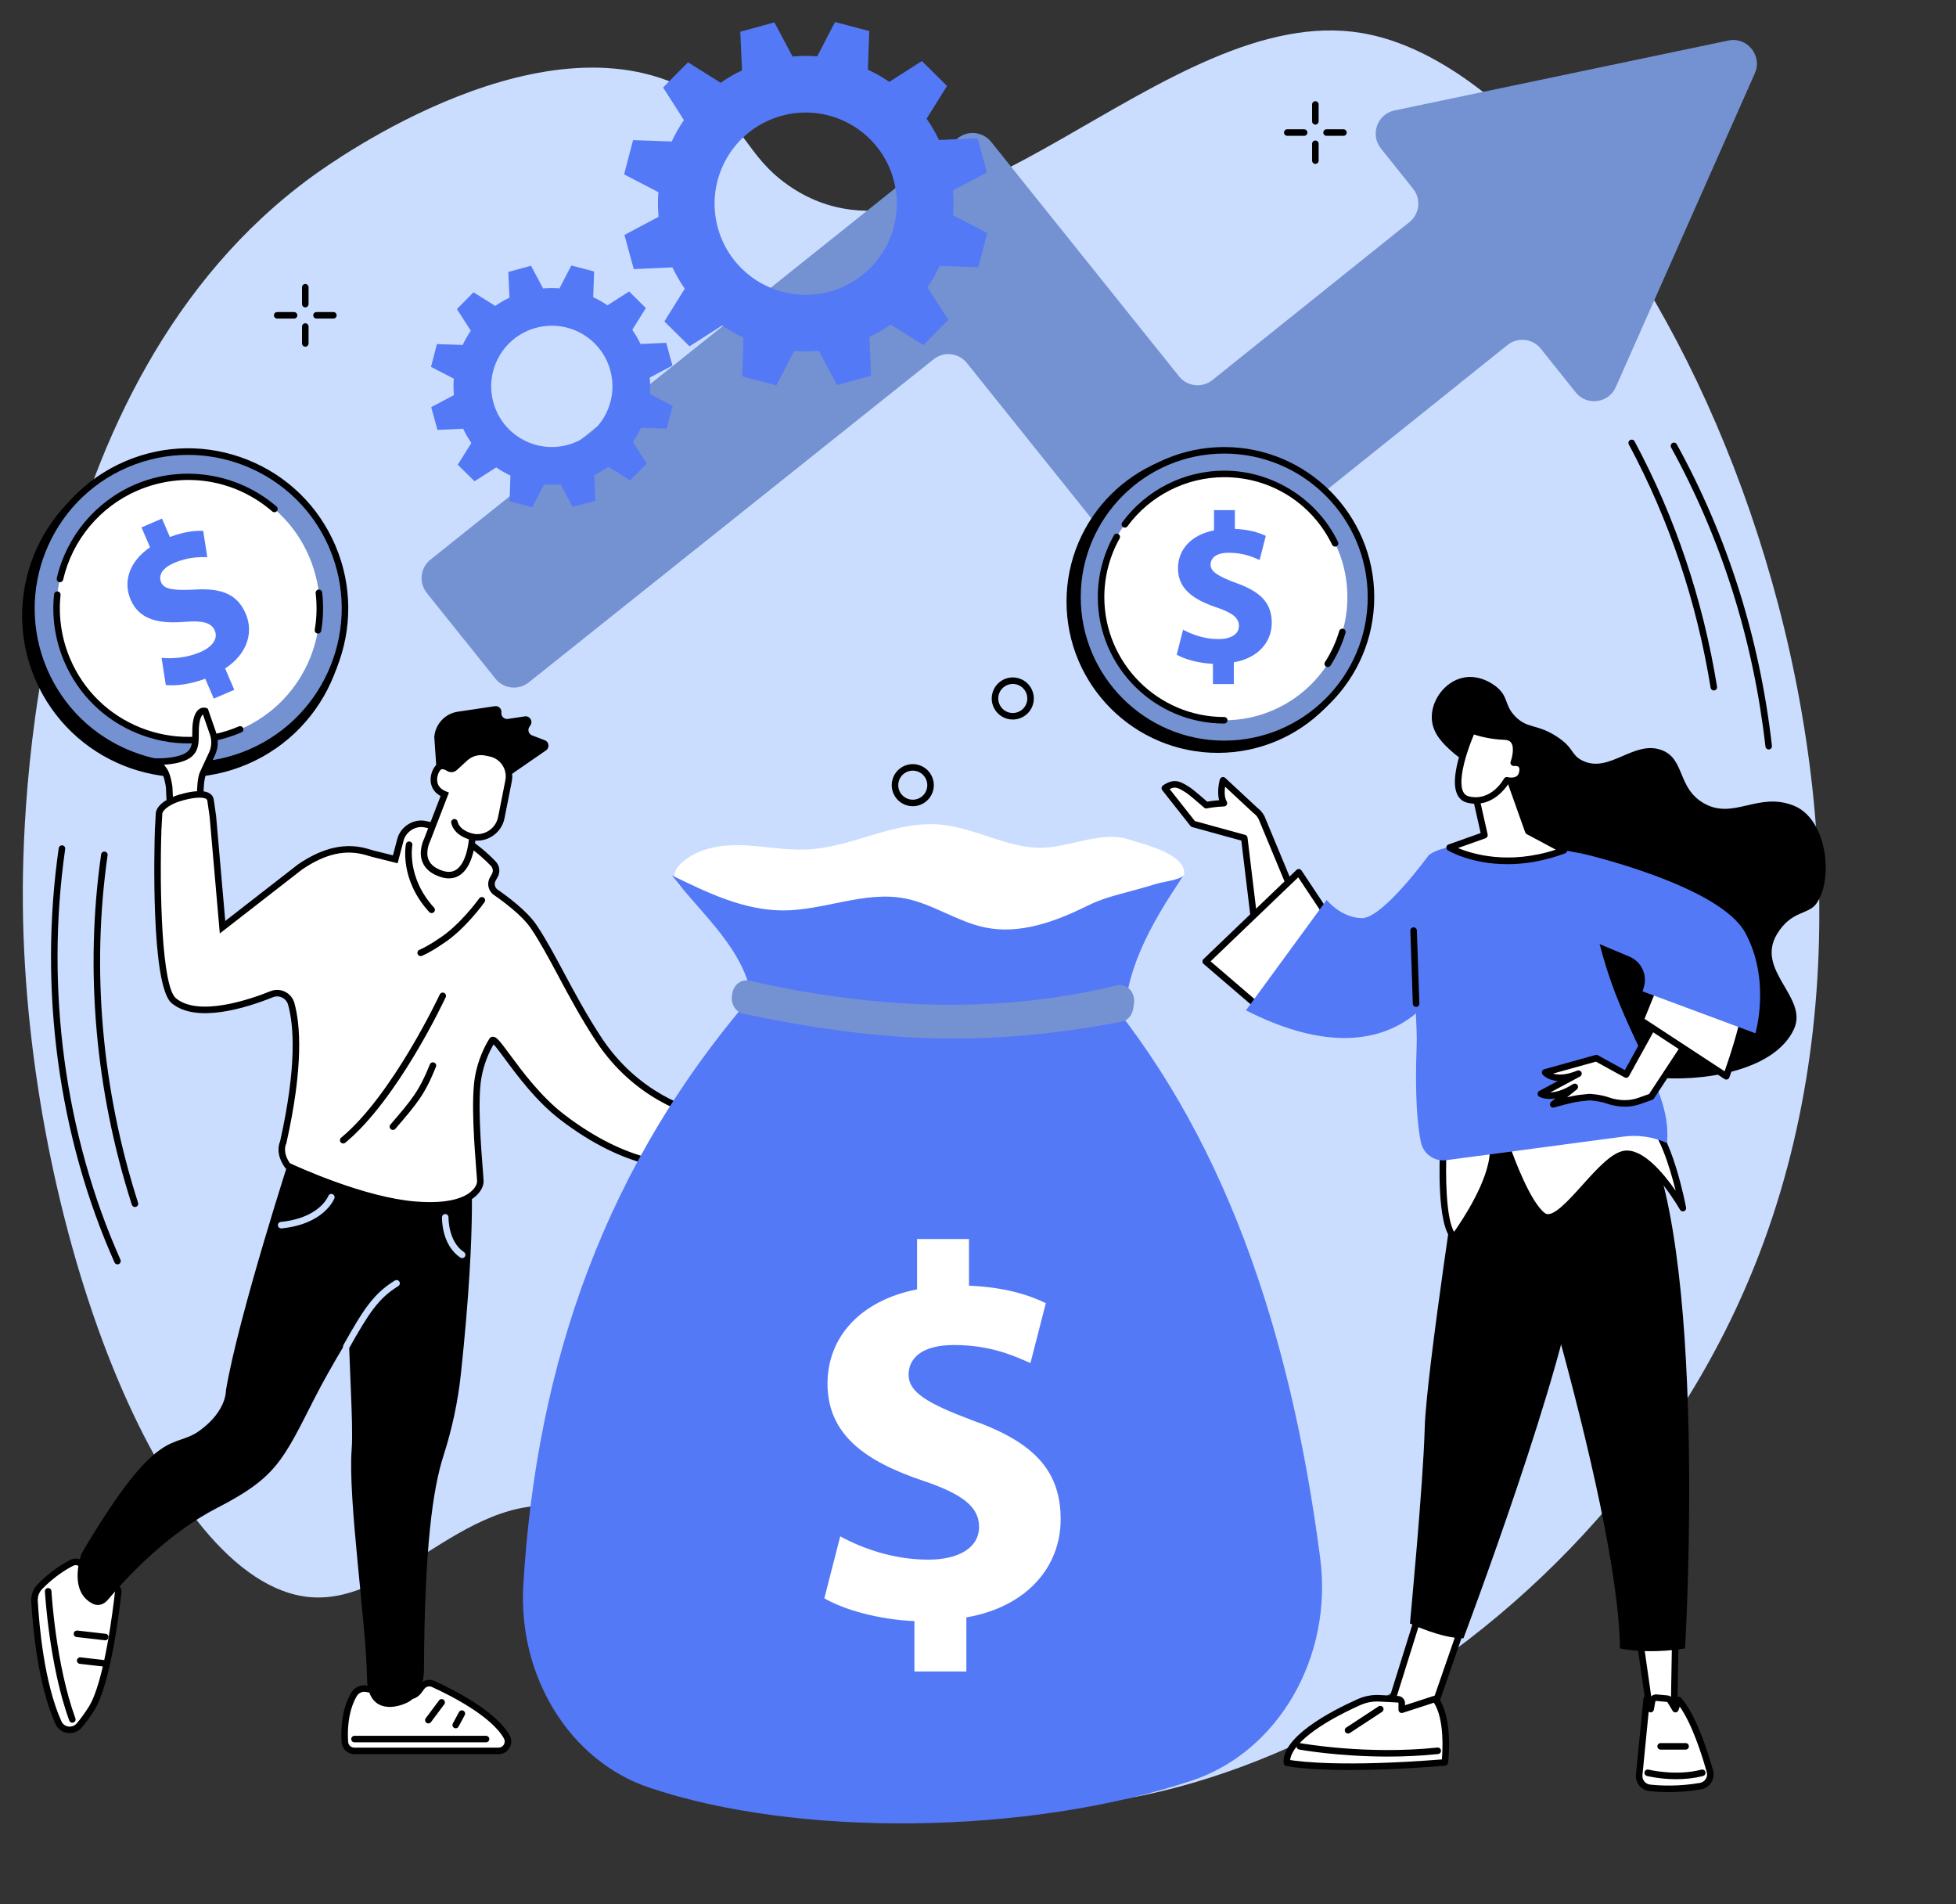 <?xml version="1.0" encoding="UTF-8" standalone="no"?><svg xmlns="http://www.w3.org/2000/svg" xmlns:xlink="http://www.w3.org/1999/xlink" fill="#000000" height="1932.7" preserveAspectRatio="xMidYMid meet" version="1" viewBox="310.4 309.7 1985.9 1932.7" width="1985.9" zoomAndPan="magnify"><rect x="310.4" y="309.7" width="1985.9" height="1932.7" fill="#333333" stroke="none"/><g><g id="change1_1"><path d="M 1110.43 497.547 C 1273.668 612.348 1493.059 309.668 1692.898 343.223 C 1961.965 388.406 2296.359 1059.887 2096.984 1581.43 C 1930.027 2018.191 1429.816 2242.328 1189.902 2102.801 C 1118.102 2061.039 1090.641 1998.93 1010.52 1924.578 C 935.992 1855.41 918.824 1849.062 907.184 1845.102 C 792.262 1806.059 718.945 1939.812 624.391 1930.809 C 475 1916.59 336.809 1552.141 333.609 1228.961 C 332.746 1141.809 338.148 698.57 627.957 488.359 C 650.387 472.09 867.375 317.402 1016.57 405.043 C 1068.301 435.43 1066.91 466.945 1110.43 497.547" fill="#caddff"/></g><g id="change2_1"><path d="M 2065.125 350.836 L 1726.242 421.797 C 1708.699 425.469 1701.199 446.355 1712.387 460.355 L 1745.121 501.359 C 1753.414 511.73 1751.738 526.84 1741.367 535.148 L 1541.32 695.488 C 1530.953 703.797 1515.812 702.121 1507.504 691.766 L 1316.703 453.699 C 1308.395 443.344 1293.254 441.664 1282.883 449.988 L 747.422 877.781 C 737.059 886.09 735.395 901.23 743.699 911.602 L 813.449 998.625 C 821.758 1008.98 836.898 1010.66 847.266 1002.352 L 1258.223 674.445 C 1268.594 666.137 1283.734 667.816 1292.043 678.172 L 1482.777 916.145 C 1491.086 926.512 1506.223 928.18 1516.594 919.867 L 1840.93 659.914 C 1851.312 651.605 1866.477 653.285 1874.785 663.68 L 1910.098 707.895 C 1921.363 722 1943.57 719.133 1950.887 702.637 L 2092.059 384.137 C 2100 366.211 2084.32 346.82 2065.125 350.836" fill="#7492d1"/></g><g id="change3_1"><path d="M 1794.094 1962.828 L 1762.758 2053.32 L 1718.973 2051.07 L 1750.242 1951.051 L 1794.094 1962.828" fill="#ffffff"/></g><g id="change4_1"><path d="M 1723.41 2047.98 L 1760.43 2049.883 L 1789.797 1965.113 L 1752.445 1955.07 Z M 1762.746 2056.633 C 1762.691 2056.633 1762.633 2056.633 1762.578 2056.633 L 1718.801 2054.379 C 1717.773 2054.332 1716.836 2053.812 1716.242 2052.973 C 1715.656 2052.133 1715.492 2051.062 1715.812 2050.082 L 1747.074 1950.062 C 1747.605 1948.363 1749.379 1947.391 1751.098 1947.852 L 1794.945 1959.641 C 1795.84 1959.871 1796.59 1960.473 1797.02 1961.281 C 1797.449 1962.09 1797.516 1963.051 1797.219 1963.922 L 1765.875 2054.402 C 1765.402 2055.742 1764.145 2056.633 1762.746 2056.633" fill="inherit"/></g><g id="change3_2"><path d="M 1777.344 2098.699 C 1777.344 2098.699 1782.781 2054.379 1767.555 2034.148 L 1733.562 2045.191 L 1733.562 2038.559 C 1733.562 2036.43 1731.887 2034.672 1729.758 2034.559 L 1710.812 2033.57 C 1703.734 2033.199 1696.691 2034.539 1690.219 2037.43 C 1667.523 2047.609 1615.266 2073.852 1616.906 2099 C 1616.906 2099 1658.062 2108.309 1777.344 2098.699" fill="#ffffff"/></g><g id="change4_2"><path d="M 1777.344 2098.699 L 1777.367 2098.699 Z M 1620.281 2096.25 C 1630.977 2097.969 1675.332 2103.418 1774.32 2095.617 C 1775.133 2086.277 1776.941 2054.828 1766.234 2038.059 L 1734.602 2048.34 C 1733.582 2048.656 1732.473 2048.488 1731.629 2047.867 C 1730.766 2047.238 1730.262 2046.25 1730.262 2045.18 L 1730.262 2038.57 C 1730.262 2038.188 1729.965 2037.887 1729.594 2037.867 L 1710.648 2036.879 C 1704.141 2036.539 1697.555 2037.777 1691.582 2040.457 C 1648.211 2059.887 1621.992 2080.5 1620.281 2096.25 Z M 1680.91 2106.387 C 1635.371 2106.387 1617.301 2102.488 1616.184 2102.23 C 1614.758 2101.91 1613.707 2100.68 1613.621 2099.219 C 1611.887 2072.957 1660.023 2047.336 1688.875 2034.406 C 1695.812 2031.297 1703.461 2029.867 1710.988 2030.258 L 1729.941 2031.246 C 1733.832 2031.457 1736.891 2034.668 1736.891 2038.57 L 1736.891 2040.629 L 1766.543 2031 C 1767.891 2030.559 1769.355 2031.027 1770.199 2032.16 C 1786.055 2053.219 1780.863 2097.238 1780.633 2099.109 C 1780.445 2100.668 1779.176 2101.879 1777.617 2102.008 C 1736.672 2105.301 1704.961 2106.387 1680.91 2106.387" fill="inherit"/></g><g id="change4_3"><path d="M 1719.453 2092.73 C 1668.781 2092.73 1629.957 2085.699 1629.449 2085.609 C 1627.641 2085.277 1626.457 2083.547 1626.781 2081.746 C 1627.117 2079.949 1628.859 2078.75 1630.645 2079.098 C 1631.309 2079.219 1697.594 2091.199 1769.746 2083.57 C 1771.574 2083.387 1773.207 2084.699 1773.402 2086.52 C 1773.586 2088.34 1772.27 2089.969 1770.441 2090.156 C 1752.824 2092.027 1735.535 2092.73 1719.453 2092.73" fill="inherit"/></g><g id="change4_4"><path d="M 1679.055 2069.34 C 1677.969 2069.34 1676.918 2068.82 1676.285 2067.848 C 1675.285 2066.32 1675.707 2064.258 1677.23 2063.258 L 1709.953 2041.801 C 1711.48 2040.801 1713.543 2041.219 1714.543 2042.758 C 1715.543 2044.289 1715.121 2046.34 1713.594 2047.34 L 1680.875 2068.801 C 1680.316 2069.168 1679.676 2069.34 1679.055 2069.34" fill="inherit"/></g><g id="change3_3"><path d="M 1975.355 1974.309 L 1986.301 2051.07 L 2009.953 2051.07 L 2011.273 1975.57 L 1975.355 1974.309" fill="#ffffff"/></g><g id="change4_5"><path d="M 1989.152 2047.762 L 2006.691 2047.762 L 2007.891 1978.77 L 1979.18 1977.762 Z M 2009.941 2054.391 L 1986.285 2054.391 C 1984.629 2054.391 1983.234 2053.172 1983.012 2051.539 L 1972.062 1974.77 C 1971.926 1973.801 1972.223 1972.82 1972.891 1972.09 C 1973.531 1971.363 1974.473 1970.93 1975.461 1970.992 L 2011.391 1972.262 C 2013.18 1972.32 2014.613 1973.82 2014.578 1975.633 L 2013.27 2051.129 C 2013.23 2052.941 2011.758 2054.391 2009.941 2054.391" fill="inherit"/></g><g id="change4_6"><path d="M 1794.609 1469.203 C 1794.609 1469.203 1758.32 1703.602 1756.883 1759.582 C 1755.434 1815.562 1741.895 1957.629 1741.895 1957.629 C 1741.895 1957.629 1773.355 1972.789 1796.223 1972.672 C 1796.223 1972.672 1903.344 1688.32 1911.363 1596.359 C 1919.359 1504.41 1892.594 1462.312 1892.594 1462.312 L 1794.609 1469.203" fill="inherit"/></g><g id="change4_7"><path d="M 1830.109 1454.609 C 1830.109 1454.609 1953.121 1830.227 1955.129 1982.918 C 1955.129 1982.918 1982.246 1989.289 2021.211 1982.918 C 2021.211 1982.918 2046.203 1563.707 1974.184 1446.27 L 1830.109 1454.609" fill="inherit"/></g><g id="change3_4"><path d="M 1985.336 2124.461 C 1996.656 2125.68 2015.191 2126.461 2036.781 2122.75 C 2043.871 2121.531 2048.355 2114.469 2046.406 2107.562 C 2040.992 2088.289 2029.316 2051.801 2014.629 2035.199 L 2011.41 2044.57 L 2006.281 2036.012 C 2005.578 2034.84 2004.359 2034.082 2002.992 2033.953 L 1992.332 2032.949 C 1990.109 2032.742 1988.098 2034.281 1987.711 2036.48 L 1986.289 2044.57 L 1982.23 2034.152 L 1974.641 2111.27 C 1974 2117.852 1978.762 2123.762 1985.336 2124.461" fill="#ffffff"/></g><g id="change4_8"><path d="M 1985.699 2121.168 C 1997.148 2122.398 2015.23 2123.102 2036.242 2119.48 C 2038.73 2119.047 2040.859 2117.629 2042.203 2115.5 C 2043.551 2113.371 2043.914 2110.871 2043.223 2108.457 C 2038.191 2090.5 2028.25 2059.469 2015.797 2042.02 L 2014.551 2045.641 C 2014.148 2046.867 2013.051 2047.73 2011.77 2047.867 C 2010.473 2048.008 2009.242 2047.379 2008.586 2046.281 L 2003.453 2037.719 C 2003.289 2037.449 2003 2037.277 2002.699 2037.25 L 1992.027 2036.25 C 1991.551 2036.199 1991.059 2036.559 1990.973 2037.059 L 1989.551 2045.148 C 1989.297 2046.609 1988.09 2047.719 1986.617 2047.867 C 1985.762 2047.961 1984.934 2047.699 1984.277 2047.207 L 1977.949 2111.59 C 1977.473 2116.359 1980.957 2120.66 1985.699 2121.168 Z M 2004.672 2128.789 C 1996.973 2128.789 1990.293 2128.328 1984.996 2127.758 C 1976.641 2126.871 1970.527 2119.32 1971.359 2110.938 L 1978.945 2033.828 C 1979.094 2032.301 1980.277 2031.078 1981.801 2030.867 C 1983.309 2030.68 1984.77 2031.52 1985.336 2032.949 L 1985.449 2033.27 C 1986.934 2030.867 1989.688 2029.359 1992.656 2029.66 L 2003.316 2030.648 C 2005.719 2030.867 2007.895 2032.238 2009.141 2034.309 L 2010.598 2036.75 L 2011.492 2034.129 C 2011.871 2033.008 2012.824 2032.18 2013.984 2031.949 C 2015.129 2031.719 2016.336 2032.121 2017.117 2033 C 2032.141 2049.988 2043.926 2086.438 2049.602 2106.66 C 2050.785 2110.848 2050.129 2115.359 2047.816 2119.031 C 2045.477 2122.73 2041.676 2125.27 2037.359 2126.008 C 2025.32 2128.078 2014.211 2128.789 2004.672 2128.789" fill="inherit"/></g><g id="change4_9"><path d="M 2012.23 2115.691 C 1995.867 2115.691 1983.301 2112.609 1982.523 2112.41 C 1980.746 2111.969 1979.656 2110.168 1980.105 2108.398 C 1980.543 2106.621 1982.363 2105.539 1984.117 2105.988 C 1984.402 2106.051 2012.008 2112.789 2037.832 2105.988 C 2039.598 2105.539 2041.414 2106.59 2041.879 2108.359 C 2042.34 2110.129 2041.289 2111.941 2039.523 2112.398 C 2030.148 2114.871 2020.691 2115.691 2012.23 2115.691" fill="inherit"/></g><g id="change4_10"><path d="M 2021.789 2085.668 L 1996.41 2085.668 C 1994.57 2085.668 1993.09 2084.18 1993.09 2082.348 C 1993.09 2080.52 1994.57 2079.039 1996.41 2079.039 L 2021.789 2079.039 C 2023.617 2079.039 2025.094 2080.52 2025.094 2082.348 C 2025.094 2084.18 2023.617 2085.668 2021.789 2085.668" fill="inherit"/></g><g id="change4_11"><path d="M 1823.105 1093.242 C 1814.816 1088.883 1800.25 1086.938 1784.086 1072.238 C 1776.211 1065.082 1764.84 1054.727 1764.082 1039.215 C 1763.188 1021.102 1777.062 1001.418 1796.105 997.539 C 1813.793 993.93 1828.145 1005.562 1830.105 1007.215 C 1842.324 1017.438 1837.527 1025.621 1849.109 1037.215 C 1861.516 1049.664 1871.125 1044.371 1891.02 1057.379 C 1908.812 1069 1905.094 1075.809 1916.836 1081.676 C 1944.156 1095.336 1968.93 1060.805 1997.078 1070.961 C 2021.305 1079.715 2013.082 1108.953 2039.684 1124.719 C 2070.242 1142.816 2095.379 1112.688 2131.988 1127.664 C 2165.598 1141.445 2172.301 1202.461 2154.363 1227.129 C 2146.234 1238.309 2129.227 1233.789 2114.703 1257.641 C 2092.074 1294.801 2146.621 1321.969 2131.812 1354.25 C 2111.957 1397.508 2036.684 1408.32 1989.309 1403.211 C 1980.527 1402.27 1888.836 1391.051 1851.105 1321.32 C 1805.344 1236.73 1865.941 1115.805 1823.105 1093.242" fill="inherit"/></g><g id="change3_5"><path d="M 1775.848 1475.453 C 1775.848 1475.453 1771.641 1552.281 1786.891 1565.504 C 1786.891 1565.504 1827.555 1511.543 1826.324 1475.453 L 1775.848 1475.453" fill="#ffffff"/></g><g id="change4_12"><path d="M 1779.004 1478.762 C 1778.082 1499.93 1778.082 1545.691 1786.719 1560.082 C 1795.109 1548.211 1822 1507.992 1823.012 1478.762 Z M 1786.887 1568.812 C 1786.102 1568.812 1785.328 1568.52 1784.719 1568 C 1768.703 1554.121 1772.094 1483.301 1772.535 1475.27 C 1772.633 1473.512 1774.082 1472.141 1775.848 1472.141 L 1826.324 1472.141 C 1828.113 1472.141 1829.57 1473.551 1829.641 1475.34 C 1830.898 1512.172 1791.223 1565.25 1789.539 1567.492 C 1788.977 1568.223 1788.148 1568.691 1787.238 1568.789 C 1787.125 1568.801 1787.012 1568.812 1786.887 1568.812" fill="inherit"/></g><g id="change3_6"><path d="M 1838.836 1470.293 C 1838.836 1470.293 1858.727 1530.082 1876.922 1543.754 C 1895.121 1557.414 1934.457 1484.934 1959.801 1481.074 C 1985.156 1477.211 2018.984 1536.043 2018.984 1536.043 C 2018.984 1536.043 2004.641 1459.945 1982.133 1445.652 L 1838.836 1470.293" fill="#ffffff"/></g><g id="change4_13"><path d="M 1843.254 1472.887 C 1847.867 1485.949 1864.273 1530.098 1878.926 1541.098 C 1886.348 1546.668 1902.664 1528.527 1917.047 1512.527 C 1931.539 1496.41 1946.527 1479.75 1959.32 1477.797 C 1978.031 1474.93 1999.336 1500.59 2011.719 1518.469 C 2005.602 1493.75 1994.523 1458.859 1981.383 1449.137 Z M 1882.004 1548.809 C 1879.512 1548.809 1877.152 1548.059 1874.945 1546.387 C 1856.133 1532.27 1836.527 1473.82 1835.707 1471.34 C 1835.398 1470.418 1835.496 1469.418 1836.008 1468.59 C 1836.492 1467.758 1837.336 1467.188 1838.277 1467.02 L 1981.582 1442.379 C 1982.387 1442.238 1983.219 1442.41 1983.926 1442.848 C 2007.379 1457.738 2021.648 1532.258 2022.254 1535.43 C 2022.555 1537.02 2021.66 1538.59 2020.145 1539.148 C 2018.621 1539.699 2016.934 1539.098 2016.125 1537.699 C 2007.02 1521.879 1979.262 1481.551 1960.312 1484.34 C 1949.879 1485.938 1935.051 1502.418 1921.973 1516.957 C 1907.316 1533.25 1893.332 1548.809 1882.004 1548.809" fill="inherit"/></g><g id="change3_7"><path d="M 1591.25 1139.691 C 1589.891 1136.988 1587.801 1134.391 1584.711 1132.078 L 1552.121 1101.77 C 1552.121 1101.77 1547.891 1116.371 1553.02 1124.98 C 1543.02 1125.309 1535.102 1127.02 1535.102 1127.02 C 1535.102 1127.02 1520.219 1113.898 1516.512 1111.641 C 1512.801 1109.379 1507.961 1105.789 1502.969 1105.859 C 1497.969 1105.922 1493.02 1109.738 1493.02 1109.738 L 1521.648 1146.031 L 1573.699 1160.359 L 1584.52 1250.012 L 1622.5 1214.859 L 1591.25 1139.691" fill="#ffffff"/></g><g id="change4_14"><path d="M 1523.57 1143.129 L 1574.578 1157.16 C 1575.879 1157.52 1576.828 1158.629 1576.988 1159.961 L 1587.031 1243.172 L 1618.551 1214 L 1588.238 1141.078 C 1587.02 1138.691 1585.16 1136.551 1582.73 1134.73 C 1582.641 1134.66 1582.551 1134.578 1582.461 1134.5 L 1554.199 1108.219 C 1553.551 1113 1553.461 1119.238 1555.871 1123.289 C 1556.469 1124.289 1556.488 1125.539 1555.93 1126.57 C 1555.371 1127.602 1554.309 1128.262 1553.129 1128.289 C 1543.539 1128.609 1535.879 1130.238 1535.801 1130.262 C 1534.781 1130.48 1533.699 1130.199 1532.91 1129.5 C 1527.012 1124.309 1517.32 1116.02 1514.781 1114.461 C 1514.25 1114.141 1513.691 1113.789 1513.121 1113.422 C 1509.961 1111.43 1506.391 1109.172 1503.109 1109.172 C 1503.078 1109.172 1503.039 1109.172 1503.012 1109.172 C 1501.32 1109.191 1499.461 1109.871 1497.93 1110.629 Z M 1584.52 1253.32 C 1584.129 1253.32 1583.75 1253.25 1583.371 1253.121 C 1582.211 1252.691 1581.379 1251.641 1581.23 1250.398 L 1570.68 1162.961 L 1520.77 1149.23 C 1520.09 1149.039 1519.48 1148.641 1519.039 1148.078 L 1490.422 1111.801 C 1489.871 1111.102 1489.621 1110.219 1489.73 1109.34 C 1489.84 1108.461 1490.289 1107.66 1490.988 1107.121 C 1491.59 1106.66 1496.988 1102.621 1502.93 1102.539 C 1502.988 1102.539 1503.051 1102.539 1503.109 1102.539 C 1508.309 1102.539 1512.93 1105.469 1516.66 1107.828 C 1517.199 1108.172 1517.73 1108.5 1518.23 1108.809 C 1521.559 1110.84 1532.25 1120.121 1536.07 1123.461 C 1538.34 1123.039 1542.738 1122.34 1548.191 1121.93 C 1545.602 1112.602 1548.781 1101.398 1548.941 1100.852 C 1549.262 1099.738 1550.129 1098.891 1551.238 1098.578 C 1552.34 1098.27 1553.539 1098.559 1554.379 1099.34 L 1586.852 1129.531 C 1590.07 1131.98 1592.551 1134.898 1594.211 1138.211 C 1594.25 1138.281 1594.281 1138.352 1594.309 1138.422 L 1625.559 1213.59 C 1626.09 1214.879 1625.77 1216.352 1624.75 1217.301 L 1586.77 1252.441 C 1586.141 1253.012 1585.34 1253.32 1584.52 1253.32" fill="inherit"/></g><g id="change3_8"><path d="M 1629.039 1195.094 L 1534.57 1285.633 L 1584.531 1328.539 L 1664.328 1248.211 L 1629.039 1195.094" fill="#ffffff"/></g><g id="change4_15"><path d="M 1539.484 1285.512 L 1584.336 1324.027 L 1660.066 1247.801 L 1628.457 1200.238 Z M 1584.52 1331.855 C 1583.75 1331.855 1582.973 1331.578 1582.359 1331.055 L 1532.391 1288.148 C 1531.688 1287.547 1531.266 1286.676 1531.246 1285.734 C 1531.215 1284.805 1531.586 1283.902 1532.27 1283.25 L 1626.738 1192.707 C 1627.445 1192.043 1628.418 1191.715 1629.398 1191.809 C 1630.371 1191.922 1631.25 1192.453 1631.785 1193.27 L 1667.078 1246.391 C 1667.945 1247.699 1667.773 1249.438 1666.676 1250.566 L 1586.863 1330.871 C 1586.219 1331.527 1585.367 1331.855 1584.52 1331.855" fill="inherit"/></g><g id="change5_1"><path d="M 1575.398 1335.258 L 1657.348 1223.199 C 1657.348 1223.199 1672.012 1241.516 1693.242 1241.648 C 1714.465 1241.766 1760.973 1177.77 1760.973 1177.77 L 1772.004 1309.094 C 1772.004 1309.094 1724.531 1411.195 1575.398 1335.258" fill="#5479f7"/></g><g id="change5_2"><path d="M 1760.969 1177.762 C 1760.969 1177.762 1789.039 1151.379 1917.602 1176.332 C 1917.602 1176.332 1924.684 1251.52 1950.422 1318.066 C 1976.172 1384.605 2007.441 1425.492 2002.801 1469.941 C 1989.02 1463.684 1973.746 1461.434 1958.734 1463.422 L 1778.816 1487.352 C 1766.809 1488.953 1755.516 1481.074 1753.039 1469.215 C 1749.566 1452.625 1746.723 1422.934 1748.742 1370.184 C 1749.922 1339.414 1736.867 1229.266 1760.969 1177.762" fill="#5479f7"/></g><g id="change3_9"><path d="M 1991.078 1346.715 L 1961.379 1400.406 L 1931.094 1383.793 L 1879.117 1398.266 C 1879.117 1398.266 1887.898 1409.695 1913.016 1399.523 L 1874.762 1420.004 C 1874.762 1420.004 1886.395 1427.473 1909.266 1412.914 L 1887.34 1430.734 C 1887.34 1430.734 1905.043 1425.402 1914.469 1424.383 C 1923.918 1423.363 1923.918 1423.363 1923.918 1423.363 C 1923.918 1423.363 1934.312 1423.773 1942.656 1426.715 C 1950.988 1429.645 1962.758 1431.496 1974.801 1427.223 C 1986.848 1422.965 1986.848 1422.965 1986.848 1422.965 L 2023.922 1366.613 L 1991.078 1346.715" fill="#ffffff"/></g><g id="change4_16"><path d="M 1923.918 1420.039 C 1923.965 1420.039 1924.016 1420.039 1924.055 1420.039 C 1924.488 1420.059 1935.047 1420.508 1943.766 1423.578 C 1949.637 1425.648 1961.355 1428.48 1973.703 1424.098 L 1984.699 1420.207 L 2019.277 1367.66 L 1992.324 1351.328 L 1964.289 1402.008 C 1963.406 1403.609 1961.391 1404.18 1959.785 1403.309 L 1930.695 1387.34 L 1887.211 1399.449 C 1891.789 1400.918 1899.574 1401.391 1911.777 1396.449 C 1913.406 1395.789 1915.273 1396.52 1916.02 1398.109 C 1916.777 1399.707 1916.145 1401.609 1914.574 1402.438 L 1884.477 1418.559 C 1889.648 1418.391 1897.336 1416.59 1907.484 1410.117 C 1908.965 1409.18 1910.93 1409.551 1911.965 1410.98 C 1912.984 1412.398 1912.723 1414.379 1911.367 1415.48 L 1901.516 1423.48 C 1905.957 1422.418 1910.57 1421.469 1914.129 1421.078 L 1923.555 1420.059 C 1923.68 1420.051 1923.805 1420.039 1923.918 1420.039 Z M 1887.336 1434.039 C 1886.145 1434.039 1885 1433.379 1884.426 1432.281 C 1883.668 1430.879 1884.027 1429.148 1885.246 1428.16 L 1889.527 1424.688 C 1878.965 1426.48 1873.332 1423.008 1872.984 1422.789 C 1871.988 1422.148 1871.418 1421.039 1871.465 1419.867 C 1871.504 1418.688 1872.176 1417.629 1873.207 1417.078 L 1892.074 1406.969 C 1881.293 1406.289 1876.777 1400.641 1876.504 1400.281 C 1875.832 1399.41 1875.633 1398.258 1875.98 1397.207 C 1876.328 1396.168 1877.176 1395.367 1878.246 1395.07 L 1930.211 1380.59 C 1931.043 1380.359 1931.938 1380.457 1932.699 1380.879 L 1960.086 1395.91 L 1988.195 1345.109 C 1988.617 1344.32 1989.375 1343.738 1990.234 1343.508 C 1991.117 1343.281 1992.039 1343.418 1992.797 1343.879 L 2025.656 1363.77 C 2026.418 1364.238 2026.965 1365 2027.164 1365.879 C 2027.363 1366.75 2027.188 1367.68 2026.703 1368.43 L 1989.625 1424.781 C 1989.227 1425.391 1988.641 1425.84 1987.957 1426.078 L 1975.918 1430.348 C 1961.641 1435.398 1948.258 1432.188 1941.566 1429.828 C 1934.449 1427.32 1925.547 1426.758 1924.016 1426.68 L 1914.836 1427.668 C 1905.82 1428.648 1888.469 1433.848 1888.309 1433.898 C 1887.984 1433.988 1887.66 1434.039 1887.336 1434.039" fill="inherit"/></g><g id="change3_10"><path d="M 1991.094 1307.719 L 1975.98 1345.156 L 2063.082 1402.219 C 2063.082 1402.219 2081.117 1352.656 2082.062 1332.688 L 1991.094 1307.719" fill="#ffffff"/></g><g id="change4_17"><path d="M 1980.066 1343.879 L 2061.371 1397.141 C 2065.391 1385.691 2076.75 1352.242 2078.543 1335.16 L 1993.066 1311.699 Z M 2063.074 1405.531 C 2062.434 1405.531 2061.809 1405.352 2061.27 1404.988 L 1974.156 1347.93 C 1972.836 1347.062 1972.312 1345.391 1972.914 1343.922 L 1988.023 1306.48 C 1988.637 1304.922 1990.328 1304.082 1991.965 1304.531 L 2082.945 1329.5 C 2084.426 1329.91 2085.438 1331.301 2085.375 1332.852 C 2084.414 1353.09 2066.938 1401.309 2066.195 1403.352 C 2065.852 1404.301 2065.082 1405.043 2064.125 1405.359 C 2063.789 1405.48 2063.434 1405.531 2063.074 1405.531" fill="inherit"/></g><g id="change5_3"><path d="M 1907.191 1256.562 L 1964.785 1280.742 C 1976.906 1285.832 1983.191 1299.289 1979.324 1311.859 L 1978.07 1315.973 L 2092.645 1358.551 C 2092.645 1358.551 2108.566 1304.832 2082.371 1256.562 C 2056.176 1208.281 1917.605 1176.336 1917.605 1176.336 L 1907.191 1256.562" fill="#5479f7"/></g><g id="change3_11"><path d="M 1805.023 1101.77 L 1817.543 1157.438 L 1782.129 1170.051 C 1782.129 1170.051 1829.363 1198.395 1898.25 1172.832 L 1862.02 1153.488 L 1837.867 1085.523 L 1805.023 1101.77" fill="#ffffff"/></g><g id="change4_18"><path d="M 1790.73 1170.496 C 1805.301 1176.621 1841.898 1187.766 1890.012 1172.176 L 1860.461 1156.406 C 1859.738 1156.02 1859.176 1155.379 1858.91 1154.598 L 1835.996 1090.148 L 1808.848 1103.578 L 1820.781 1156.707 C 1821.145 1158.34 1820.234 1159.996 1818.66 1160.559 Z M 1840.824 1186.902 C 1804.391 1186.902 1781.781 1173.695 1780.43 1172.891 C 1779.32 1172.223 1778.703 1170.988 1778.828 1169.715 C 1778.957 1168.434 1779.809 1167.348 1781.012 1166.914 L 1813.68 1155.297 L 1801.801 1102.492 C 1801.477 1101.012 1802.211 1099.473 1803.574 1098.793 L 1836.406 1082.543 C 1837.246 1082.125 1838.234 1082.09 1839.109 1082.449 C 1839.996 1082.812 1840.676 1083.512 1841 1084.41 L 1864.719 1151.168 L 1899.812 1169.891 C 1900.969 1170.52 1901.656 1171.746 1901.562 1173.039 C 1901.48 1174.348 1900.641 1175.48 1899.414 1175.922 C 1877.426 1184.09 1857.648 1186.902 1840.824 1186.902" fill="inherit"/></g><g id="change3_12"><path d="M 1840.188 1101.77 C 1840.188 1101.77 1853.664 1105.449 1856.035 1093.82 C 1858.395 1082.191 1847.246 1083.961 1847.246 1083.961 C 1847.246 1083.961 1856.855 1058.043 1838.043 1057.383 C 1819.242 1056.723 1805.027 1051.125 1805.027 1051.125 C 1805.027 1051.125 1793.75 1076.059 1791.289 1096.285 C 1789.793 1108.484 1791.516 1118.973 1800.832 1121.277 C 1826.359 1127.559 1840.188 1101.77 1840.188 1101.77" fill="#ffffff"/></g><g id="change4_19"><path d="M 1806.859 1055.27 C 1803.93 1062.242 1796.5 1081.051 1794.594 1096.672 C 1793.051 1109.328 1795.414 1116.52 1801.633 1118.051 C 1824.312 1123.629 1836.762 1101.16 1837.277 1100.199 C 1838.008 1098.84 1839.582 1098.168 1841.055 1098.566 C 1842.535 1098.957 1847.023 1099.594 1849.898 1097.805 C 1851.395 1096.879 1852.352 1095.348 1852.797 1093.16 C 1853.129 1091.516 1853.32 1089.324 1852.293 1088.238 C 1851.164 1087.043 1848.562 1087.109 1847.754 1087.223 C 1846.598 1087.383 1845.426 1086.949 1844.684 1086.035 C 1843.953 1085.125 1843.746 1083.902 1844.145 1082.809 C 1845.469 1079.223 1848.152 1068.816 1844.762 1063.758 C 1843.438 1061.809 1841.211 1060.793 1837.949 1060.691 C 1823.707 1060.188 1812.121 1056.969 1806.859 1055.27 Z M 1808.711 1125.559 C 1805.984 1125.559 1803.082 1125.227 1800.059 1124.473 C 1793.176 1122.785 1785.496 1116.441 1788.008 1095.875 C 1790.508 1075.379 1801.555 1050.785 1802.023 1049.758 C 1802.754 1048.148 1804.602 1047.395 1806.246 1048.035 C 1806.383 1048.078 1820.215 1053.43 1838.176 1054.059 C 1845 1054.297 1848.516 1057.461 1850.262 1060.086 C 1854.418 1066.281 1853.035 1075.422 1851.668 1080.809 C 1853.492 1081.188 1855.488 1081.984 1857.078 1083.652 C 1859.496 1086.176 1860.238 1089.812 1859.289 1094.473 C 1858.48 1098.465 1856.426 1101.57 1853.344 1103.465 C 1849.371 1105.918 1844.66 1105.828 1841.816 1105.449 C 1838.145 1110.996 1826.777 1125.559 1808.711 1125.559" fill="inherit"/></g><g id="change4_20"><path d="M 1748.133 1331.805 C 1746.359 1331.805 1744.887 1330.395 1744.82 1328.602 L 1742.309 1254.434 C 1742.242 1252.598 1743.672 1251.07 1745.508 1251.008 C 1747.316 1250.91 1748.863 1252.383 1748.926 1254.211 L 1751.441 1328.387 C 1751.516 1330.211 1750.078 1331.738 1748.262 1331.805 C 1748.219 1331.805 1748.176 1331.805 1748.133 1331.805" fill="inherit"/></g><g id="change4_21"><path d="M 1700.332 920.344 C 1700.332 1005.152 1631.59 1073.906 1546.781 1073.906 C 1461.98 1073.906 1393.227 1005.152 1393.227 920.344 C 1393.227 835.543 1461.98 766.789 1546.781 766.789 C 1631.59 766.789 1700.332 835.543 1700.332 920.344" fill="inherit"/></g><g id="change2_2"><path d="M 1702.344 915.793 C 1702.344 998.082 1635.641 1064.785 1553.352 1064.785 C 1471.062 1064.785 1404.348 998.082 1404.348 915.793 C 1404.348 833.5 1471.062 766.789 1553.352 766.789 C 1635.641 766.789 1702.344 833.5 1702.344 915.793" fill="#7492d1"/></g><g id="change4_22"><path d="M 1553.344 770.105 C 1473.016 770.105 1407.656 835.453 1407.656 915.793 C 1407.656 996.121 1473.016 1061.48 1553.344 1061.48 C 1633.672 1061.48 1699.02 996.121 1699.02 915.793 C 1699.02 835.453 1633.672 770.105 1553.344 770.105 Z M 1553.344 1068.105 C 1469.352 1068.105 1401.031 999.773 1401.031 915.793 C 1401.031 831.812 1469.352 763.48 1553.344 763.48 C 1637.324 763.48 1705.656 831.812 1705.656 915.793 C 1705.656 999.773 1637.324 1068.105 1553.344 1068.105" fill="inherit"/></g><g id="change3_13"><path d="M 1678.391 915.785 C 1678.391 984.848 1622.402 1040.824 1553.34 1040.824 C 1484.289 1040.824 1428.305 984.848 1428.305 915.785 C 1428.305 846.734 1484.289 790.75 1553.34 790.75 C 1622.402 790.75 1678.391 846.734 1678.391 915.785" fill="#ffffff"/></g><g id="change4_23"><path d="M 1658.453 986.848 C 1657.836 986.848 1657.207 986.672 1656.664 986.312 C 1655.121 985.324 1654.688 983.277 1655.676 981.734 C 1661.98 971.961 1666.848 961.355 1670.121 950.223 C 1670.645 948.461 1672.488 947.465 1674.246 947.98 C 1675.996 948.492 1676.992 950.336 1676.477 952.094 C 1673.023 963.832 1667.898 975.016 1661.23 985.324 C 1660.605 986.312 1659.543 986.848 1658.453 986.848" fill="inherit"/></g><g id="change4_24"><path d="M 1665.891 864.57 C 1664.66 864.57 1663.484 863.875 1662.918 862.699 C 1642.355 820.367 1600.371 794.07 1553.344 794.07 C 1514.699 794.07 1477.98 812.699 1455.109 843.891 C 1454.027 845.375 1451.957 845.688 1450.477 844.605 C 1449.004 843.523 1448.68 841.453 1449.762 839.973 C 1473.883 807.078 1512.602 787.441 1553.344 787.441 C 1602.18 787.441 1647.535 815.84 1668.875 859.809 C 1669.672 861.449 1668.98 863.434 1667.34 864.234 C 1666.867 864.465 1666.383 864.57 1665.891 864.57" fill="inherit"/></g><g id="change4_25"><path d="M 1553.336 1044.156 C 1482.555 1044.156 1424.977 986.566 1424.977 915.797 C 1424.977 893.812 1430.645 872.121 1441.336 853.062 C 1442.227 851.465 1444.25 850.895 1445.848 851.797 C 1447.438 852.688 1448.004 854.711 1447.105 856.309 C 1436.965 874.379 1431.605 894.945 1431.605 915.797 C 1431.605 982.914 1486.215 1037.52 1553.336 1037.52 C 1555.164 1037.52 1556.641 1039.016 1556.641 1040.836 C 1556.641 1042.656 1555.164 1044.156 1553.336 1044.156" fill="inherit"/></g><g id="change5_4"><path d="M 1541.875 1004.07 L 1541.875 983.52 C 1527.379 982.863 1513.32 978.973 1505.09 974.215 L 1511.586 948.891 C 1520.668 953.875 1533.43 958.41 1547.5 958.41 C 1559.832 958.41 1568.277 953.652 1568.277 945 C 1568.277 936.781 1561.352 931.582 1545.332 926.172 C 1522.184 918.387 1506.383 907.57 1506.383 886.578 C 1506.383 867.531 1519.805 852.605 1542.953 848.059 L 1542.953 827.508 L 1564.16 827.508 L 1564.16 846.551 C 1578.66 847.195 1588.398 850.223 1595.539 853.691 L 1589.27 878.141 C 1583.637 875.762 1573.684 870.785 1558.109 870.785 C 1544.039 870.785 1539.496 876.84 1539.496 882.902 C 1539.496 890.035 1547.066 894.582 1565.465 901.508 C 1591.207 910.598 1601.594 922.5 1601.594 941.973 C 1601.594 961.223 1587.965 977.672 1563.086 982 L 1563.086 1004.07 L 1541.875 1004.07" fill="#5479f7"/></g><g id="change4_26"><path d="M 647.703 869.824 C 683.465 953.078 644.961 1049.555 561.703 1085.324 C 478.449 1121.082 381.961 1082.574 346.203 999.328 C 310.441 916.062 348.945 819.578 432.199 783.82 C 515.457 748.059 611.941 786.559 647.703 869.824" fill="inherit"/></g><g id="change2_3"><path d="M 647.754 864.5 C 682.453 945.285 645.094 1038.906 564.309 1073.602 C 483.52 1108.301 389.898 1070.945 355.199 990.16 C 320.5 909.375 357.863 815.75 438.645 781.043 C 519.434 746.348 613.055 783.711 647.754 864.5" fill="#7492d1"/></g><g id="change4_27"><path d="M 501.258 771.445 C 480.766 771.445 459.949 775.512 439.953 784.09 C 360.977 818.02 324.32 909.871 358.242 988.852 C 374.676 1027.105 405.027 1056.68 443.699 1072.102 C 482.367 1087.535 524.738 1086.992 562.996 1070.555 C 641.973 1036.637 678.629 944.785 644.707 865.805 C 619.371 806.824 561.723 771.445 501.258 771.445 Z M 501.504 1089.926 C 481.129 1089.926 460.738 1086.051 441.242 1078.27 C 400.926 1062.176 369.285 1031.352 352.156 991.469 C 316.789 909.125 355.004 813.379 437.34 778.008 C 477.227 760.879 521.398 760.301 561.711 776.395 C 602.027 792.48 633.664 823.305 650.793 863.188 C 686.16 945.531 647.945 1041.289 565.613 1076.648 C 545.012 1085.496 523.27 1089.926 501.504 1089.926" fill="inherit"/></g><g id="change3_14"><path d="M 624.227 874.605 C 653.348 942.402 621.996 1020.969 554.199 1050.094 C 486.402 1079.211 407.84 1047.852 378.719 980.055 C 349.598 912.27 380.953 833.703 448.746 804.574 C 516.543 775.461 595.109 806.809 624.227 874.605" fill="#ffffff"/></g><g id="change4_28"><path d="M 633.242 952.809 C 633.059 952.809 632.871 952.801 632.684 952.762 C 630.879 952.461 629.664 950.75 629.973 948.949 C 632.051 936.66 632.355 924.18 630.875 911.852 C 630.656 910.031 631.953 908.379 633.77 908.16 C 635.586 907.922 637.23 909.238 637.453 911.059 C 639.008 924.02 638.691 937.141 636.504 950.051 C 636.23 951.672 634.828 952.809 633.242 952.809" fill="inherit"/></g><g id="change4_29"><path d="M 371.273 900.68 C 371.027 900.68 370.777 900.66 370.523 900.594 C 368.742 900.184 367.633 898.402 368.043 896.617 C 377.832 854.223 407.516 818.684 447.445 801.523 C 495.309 780.969 551.711 789.723 591.141 823.82 C 592.52 825.02 592.676 827.109 591.477 828.492 C 590.277 829.871 588.188 830.031 586.805 828.828 C 548.707 795.883 496.309 787.75 450.059 807.621 C 412.062 823.934 383.816 857.766 374.5 898.117 C 374.145 899.645 372.781 900.68 371.273 900.68" fill="inherit"/></g><g id="change4_30"><path d="M 501.5 1064.32 C 484.332 1064.32 467.152 1061.051 450.73 1054.488 C 416.762 1040.941 390.109 1014.969 375.676 981.359 C 366.422 959.82 362.828 936.172 365.293 913 C 365.484 911.18 367.105 909.852 368.938 910.051 C 370.758 910.238 372.074 911.879 371.879 913.699 C 369.539 935.75 372.957 958.238 381.762 978.75 C 395.496 1010.73 420.863 1035.441 453.184 1048.34 C 485.508 1061.238 520.918 1060.77 552.895 1047.039 C 554.574 1046.32 556.52 1047.102 557.242 1048.781 C 557.965 1050.461 557.191 1052.41 555.508 1053.129 C 538.152 1060.578 519.836 1064.32 501.5 1064.32" fill="inherit"/></g><g id="change5_5"><path d="M 527.445 1018.84 L 518.777 998.648 C 504.27 1004.129 488.82 1006.234 478.738 1005.027 L 474.438 977.438 C 485.457 978.488 499.91 977.57 513.715 971.637 C 525.824 966.441 532.102 958.203 528.449 949.711 C 524.984 941.637 515.996 939.461 497.996 940.902 C 471.98 943.016 451.914 939.055 443.062 918.453 C 435.031 899.754 441.906 879.438 462.723 865.219 L 454.055 845.039 L 474.871 836.098 L 482.898 854.785 C 497.406 849.316 508.242 848.184 516.711 848.57 L 520.863 875.223 C 514.336 875.254 502.465 874.57 487.172 881.133 C 473.363 887.066 471.457 894.934 474.012 900.875 C 477.023 907.891 486.375 909.156 507.352 908.195 C 536.461 906.266 551.676 913.566 559.887 932.684 C 568.008 951.59 561.559 973.484 538.953 988.227 L 548.262 1009.898 L 527.445 1018.84" fill="#5479f7"/></g><g id="change3_15"><path d="M 670.074 2086.949 C 665.055 2086.949 660.895 2083.078 660.551 2078.07 C 659.766 2066.73 660.098 2046.59 669.594 2029.949 C 672.238 2025.309 677.344 2022.949 682.367 2023.859 L 723.402 2031.328 C 727.645 2032.02 731.93 2030.398 734.82 2027.031 L 738.621 2021.988 C 741.309 2018.422 746.105 2017.18 750.168 2019.031 C 767.363 2026.82 811.211 2048.52 824.906 2072.699 C 828.516 2079.059 823.902 2086.949 816.586 2086.949 L 670.074 2086.949" fill="#ffffff"/></g><g id="change4_31"><path d="M 680.191 2026.98 C 677.047 2026.98 674.129 2028.68 672.473 2031.59 C 663.297 2047.672 663.133 2067.469 663.855 2077.84 C 664.082 2081.09 666.812 2083.641 670.074 2083.641 L 816.586 2083.641 C 818.836 2083.641 820.852 2082.48 821.984 2080.539 C 823.113 2078.602 823.129 2076.281 822.027 2074.328 C 808.891 2051.148 766.441 2030.039 748.801 2022.039 C 746.137 2020.84 743.039 2021.629 741.27 2023.98 L 737.465 2029.031 C 733.68 2033.449 728.27 2035.48 722.879 2034.602 L 681.773 2027.121 C 681.242 2027.031 680.715 2026.98 680.191 2026.98 Z M 816.586 2090.27 L 670.074 2090.27 C 663.348 2090.27 657.711 2085.012 657.246 2078.289 C 656.473 2067.18 656.676 2045.898 666.719 2028.301 C 670.012 2022.531 676.543 2019.43 682.961 2020.602 L 723.996 2028.07 C 727.031 2028.551 730.164 2027.371 732.305 2024.879 L 735.977 2019.988 C 739.625 2015.148 746.027 2013.512 751.535 2016.012 C 769.77 2024.27 813.695 2046.191 827.789 2071.07 C 830.07 2075.09 830.039 2079.871 827.711 2083.871 C 825.379 2087.879 821.219 2090.27 816.586 2090.27" fill="inherit"/></g><g id="change4_32"><path d="M 803.855 2078.281 L 670.305 2078.281 C 668.477 2078.281 666.992 2076.801 666.992 2074.969 C 666.992 2073.141 668.477 2071.66 670.305 2071.66 L 803.855 2071.66 C 805.688 2071.66 807.168 2073.141 807.168 2074.969 C 807.168 2076.801 805.688 2078.281 803.855 2078.281" fill="inherit"/></g><g id="change4_33"><path d="M 745.309 2059.07 C 744.621 2059.07 743.926 2058.859 743.328 2058.422 C 741.863 2057.32 741.562 2055.238 742.656 2053.781 L 756.148 2035.719 C 757.246 2034.25 759.32 2033.949 760.789 2035.039 C 762.254 2036.141 762.555 2038.219 761.461 2039.68 L 747.969 2057.738 C 747.316 2058.609 746.32 2059.07 745.309 2059.07" fill="inherit"/></g><g id="change4_34"><path d="M 773.074 2064.012 C 772.543 2064.012 772.008 2063.879 771.504 2063.621 C 769.895 2062.75 769.289 2060.738 770.156 2059.129 L 776.391 2047.551 C 777.262 2045.941 779.266 2045.34 780.879 2046.199 C 782.488 2047.07 783.094 2049.078 782.227 2050.691 L 775.992 2062.27 C 775.395 2063.379 774.254 2064.012 773.074 2064.012" fill="inherit"/></g><g id="change3_16"><path d="M 345.438 1934.941 C 346.68 1957.078 351.645 2018.422 369.75 2058.309 C 373.531 2066.641 384.711 2068.172 390.73 2061.281 C 394.215 2057.301 398.375 2051.77 403.25 2044.102 C 419.621 2018.328 428.746 1941.18 430.434 1925.77 C 430.617 1924.078 429.984 1922.398 428.727 1921.25 L 420.293 1913.48 C 416.637 1910.109 410.867 1910.641 407.879 1914.621 L 406.426 1916.551 C 405.27 1918.09 402.887 1917.82 402.105 1916.059 L 395.102 1900.23 C 393.109 1895.73 387.758 1893.789 383.371 1896.02 C 375.648 1899.949 363.457 1907.422 350.906 1920.25 C 347.094 1924.148 345.137 1929.488 345.438 1934.941" fill="#ffffff"/></g><g id="change4_35"><path d="M 348.746 1934.75 C 350.078 1958.512 355.082 2017.98 372.77 2056.941 C 374.078 2059.828 376.637 2061.75 379.789 2062.211 C 382.965 2062.68 386.125 2061.52 388.238 2059.102 C 392.016 2054.781 396.129 2049.129 400.453 2042.32 C 416.438 2017.16 425.488 1940.52 427.141 1925.41 C 427.211 1924.762 426.973 1924.129 426.48 1923.68 L 418.047 1915.922 C 416.977 1914.93 415.586 1914.449 414.137 1914.59 C 412.688 1914.719 411.406 1915.441 410.531 1916.609 L 409.074 1918.539 C 407.82 1920.219 405.82 1921.07 403.75 1920.828 C 401.672 1920.602 399.926 1919.309 399.074 1917.398 L 392.074 1901.57 C 391.477 1900.219 390.387 1899.211 389 1898.711 C 387.629 1898.23 386.16 1898.32 384.871 1898.98 C 377.148 1902.898 365.395 1910.18 353.273 1922.57 C 350.145 1925.77 348.492 1930.211 348.746 1934.75 Z M 381.188 2068.941 C 380.402 2068.941 379.617 2068.879 378.824 2068.77 C 373.48 2067.98 368.961 2064.578 366.734 2059.68 C 348.586 2019.699 343.48 1959.262 342.129 1935.121 C 341.773 1928.73 344.109 1922.461 348.539 1917.93 C 361.289 1904.898 373.703 1897.219 381.867 1893.07 C 384.801 1891.578 388.117 1891.371 391.223 1892.469 C 394.293 1893.559 396.812 1895.898 398.133 1898.879 L 404.59 1913.48 L 405.23 1912.629 C 407.215 1909.98 410.238 1908.289 413.531 1907.988 C 416.828 1907.691 420.105 1908.801 422.539 1911.039 L 430.973 1918.809 C 432.992 1920.672 434.023 1923.41 433.727 1926.129 C 432.047 1941.5 422.816 2019.469 406.047 2045.879 C 401.539 2052.969 397.227 2058.891 393.227 2063.461 C 390.148 2066.98 385.773 2068.941 381.188 2068.941" fill="inherit"/></g><g id="change4_36"><path d="M 383.836 2058.371 C 382.484 2058.371 381.215 2057.539 380.727 2056.199 C 360.297 2000.379 356.055 1925.871 356.012 1925.129 C 355.91 1923.301 357.312 1921.738 359.141 1921.641 C 360.941 1921.59 362.527 1922.941 362.629 1924.77 C 362.668 1925.5 366.863 1999.051 386.945 2053.922 C 387.574 2055.641 386.691 2057.539 384.973 2058.172 C 384.598 2058.309 384.215 2058.371 383.836 2058.371" fill="inherit"/></g><g id="change4_37"><path d="M 414.656 2001.238 C 414.527 2001.238 414.402 2001.23 414.273 2001.211 L 391.434 1998.59 C 389.617 1998.379 388.312 1996.738 388.52 1994.922 C 388.73 1993.102 390.418 1991.801 392.188 1992.012 L 415.027 1994.629 C 416.848 1994.84 418.152 1996.48 417.941 1998.301 C 417.75 1999.988 416.316 2001.238 414.656 2001.238" fill="inherit"/></g><g id="change4_38"><path d="M 417.254 1974.711 C 417.129 1974.711 417 1974.711 416.871 1974.691 L 388.172 1971.398 C 386.352 1971.191 385.047 1969.539 385.258 1967.73 C 385.465 1965.91 387.145 1964.621 388.926 1964.809 L 417.629 1968.109 C 419.445 1968.32 420.75 1969.961 420.539 1971.781 C 420.348 1973.469 418.914 1974.711 417.254 1974.711" fill="inherit"/></g><g id="change4_39"><path d="M 787.91 1488.602 C 787.91 1488.602 795.387 1544.91 778.328 1704.41 C 775.25 1733.172 769.152 1760.898 760.703 1787.172 C 749.812 1821.039 741.426 1879.961 740.836 2005.102 C 740.766 2020.09 734.098 2032.969 723.926 2037.91 C 708.719 2045.289 683.512 2047.199 683.02 2012.879 C 682.219 1957.441 663.504 1831.879 667.461 1780.488 C 671.418 1729.109 646.559 1521.371 688.277 1499.469 C 729.992 1477.57 787.91 1488.602 787.91 1488.602" fill="inherit"/></g><g id="change4_40"><path d="M 607.023 1477.289 C 607.023 1477.289 552.484 1645.059 539.781 1721.102 C 539.781 1721.102 540.738 1741.82 513.09 1761.879 C 485.441 1781.949 472.152 1752.961 393.234 1886.539 C 393.234 1886.539 378.609 1924.898 404.852 1937.73 C 409.828 1940.16 415.73 1938.57 419.809 1933.699 C 438.793 1911.059 480.445 1866.211 530.914 1840.281 C 591.32 1809.238 597.441 1792.43 630.297 1727.988 C 663.152 1663.551 731.477 1565.281 734.859 1538.422 C 738.242 1511.559 607.023 1477.289 607.023 1477.289" fill="inherit"/></g><g id="change1_2"><path d="M 662.027 1679.789 C 661.477 1679.789 660.918 1679.648 660.406 1679.359 C 658.809 1678.469 658.242 1676.449 659.141 1674.852 C 679.465 1638.66 689.871 1622.621 711.297 1609.52 C 712.852 1608.57 714.898 1609.051 715.848 1610.621 C 716.805 1612.172 716.312 1614.211 714.75 1615.172 C 694.672 1627.449 684.641 1642.98 664.914 1678.102 C 664.309 1679.18 663.184 1679.789 662.027 1679.789" fill="#caddff"/></g><g id="change1_3"><path d="M 595.859 1556.621 C 594.18 1556.621 592.738 1555.34 592.57 1553.629 C 592.387 1551.809 593.715 1550.191 595.535 1550.012 C 634.492 1546.109 643.359 1524.629 643.715 1523.719 C 644.383 1522.02 646.309 1521.18 647.996 1521.828 C 649.695 1522.488 650.551 1524.379 649.902 1526.09 C 649.5 1527.148 639.492 1552.27 596.195 1556.602 C 596.082 1556.609 595.973 1556.621 595.859 1556.621" fill="#caddff"/></g><g id="change1_4"><path d="M 779.648 1586.781 C 779.02 1586.781 778.379 1586.602 777.812 1586.219 C 758.566 1573.391 759.113 1546.379 759.145 1545.238 C 759.199 1543.41 760.781 1541.93 762.547 1542.031 C 764.375 1542.078 765.816 1543.602 765.77 1545.43 C 765.762 1545.672 765.324 1569.93 781.488 1580.711 C 783.012 1581.719 783.426 1583.781 782.406 1585.301 C 781.77 1586.262 780.719 1586.781 779.648 1586.781" fill="#caddff"/></g><g id="change3_17"><path d="M 516.5 1094.551 L 525.594 1075.031 C 528.645 1068.48 529.02 1061 526.648 1054.18 L 518.75 1031.488 C 518.75 1031.488 512.27 1028.762 509.762 1042 C 507.258 1055.238 512.184 1067.961 502.32 1075.641 C 492.461 1083.32 470.406 1082.77 470.406 1082.77 L 476.875 1091.41 C 480.547 1096.32 482.137 1108.469 482.137 1108.469 L 483.285 1131.531 C 483.285 1131.531 502.641 1126.18 514.086 1122.102 L 513.809 1112.672 C 513.809 1112.672 513.945 1100.039 516.5 1094.551" fill="#ffffff"/></g><g id="change4_41"><path d="M 476.906 1085.922 L 479.527 1089.43 C 483.602 1094.871 485.246 1106.699 485.422 1108.039 L 485.445 1108.301 L 486.387 1127.219 C 492.082 1125.59 502.738 1122.488 510.703 1119.77 L 510.496 1112.762 C 510.512 1111.262 510.723 1099.109 513.496 1093.148 L 522.59 1073.629 C 525.289 1067.828 525.621 1061.309 523.52 1055.27 L 516.426 1034.891 C 515.68 1035.41 514.059 1037.129 513.02 1042.621 C 512.238 1046.738 512.23 1050.91 512.227 1054.941 C 512.211 1063.398 512.195 1072.148 504.359 1078.25 C 497.148 1083.859 484.594 1085.48 476.906 1085.922 Z M 480.184 1135.828 L 478.836 1108.77 C 478.395 1105.52 476.766 1096.789 474.219 1093.398 L 463.668 1079.289 L 470.488 1079.449 C 476.297 1079.602 492.98 1078.719 500.285 1073.031 C 505.578 1068.91 505.586 1062.738 505.598 1054.93 C 505.605 1050.801 505.613 1046.109 506.508 1041.379 C 507.727 1034.949 510.082 1030.762 513.508 1028.922 C 516.004 1027.578 518.582 1027.82 520.035 1028.43 L 521.395 1029.012 L 529.777 1053.09 C 532.449 1060.762 532.027 1069.051 528.598 1076.43 L 519.504 1095.949 C 517.656 1099.922 517.156 1109.391 517.121 1112.699 L 517.465 1124.41 L 515.195 1125.219 C 503.773 1129.301 484.965 1134.512 484.168 1134.73 L 480.184 1135.828" fill="inherit"/></g><g id="change3_18"><path d="M 716.945 1162.121 L 711.738 1181.949 L 689.191 1176.309 C 687.289 1175.84 685.418 1175.262 683.547 1174.691 C 658.484 1167.09 635.688 1175.648 615.219 1189.57 L 536.328 1250.879 L 526.52 1138.391 L 524.246 1122.449 C 523.395 1112.051 502.16 1116.621 491.188 1120.172 C 484.145 1122.441 473.082 1127.898 471.871 1135.199 L 470.961 1152.051 C 470.961 1152.051 465.973 1308.07 486.855 1325.469 C 510.832 1345.449 562.125 1328.57 586.273 1318.879 C 594.484 1315.59 603.738 1320.191 606.102 1328.719 C 611.566 1348.41 615.75 1389.84 597.91 1469.41 C 597.91 1469.41 592.582 1479.301 602.477 1493.012 C 602.477 1493.012 675.543 1528.02 731.867 1532.578 C 788.191 1537.148 798.086 1515.84 798.086 1508.988 C 798.086 1502.141 790.609 1432.641 795.938 1402.961 C 798.887 1386.512 805.09 1373.852 810.035 1365.828 C 813.711 1359.871 840.773 1412.41 880.621 1443.148 C 948.324 1495.379 999.789 1493.98 1012.871 1492.57 C 1014.859 1492.352 1016.578 1491.109 1017.43 1489.301 L 1035.281 1451.488 C 1036.871 1448.121 1034.91 1444.16 1031.27 1443.379 C 1011.672 1439.191 956.371 1422.629 918.195 1364.602 C 889.73 1321.328 871.93 1279.328 852.16 1250.18 C 843.121 1236.84 824.402 1222.809 813.805 1215.48 C 809.461 1212.48 808.105 1206.68 810.691 1202.07 L 812.738 1198.441 C 814.938 1194.531 814.32 1189.66 811.234 1186.398 C 800.93 1175.531 775.59 1152.398 741.586 1146.199 C 730.836 1144.23 719.719 1151.551 716.945 1162.121" fill="#ffffff"/></g><g id="change4_42"><path d="M 604.68 1490.379 C 612.637 1494.102 680.145 1525.07 732.137 1529.281 C 766.809 1532.09 782.391 1525.02 789.363 1518.578 C 794.621 1513.738 794.77 1509.461 794.77 1508.988 C 794.77 1507.68 794.426 1503.25 793.984 1497.641 C 792.168 1474.469 788.387 1426.262 792.676 1402.371 C 795.75 1385.238 802.277 1372.102 807.215 1364.09 C 807.977 1362.859 809.223 1362.121 810.629 1362.059 C 814.48 1361.91 817.57 1366.012 828.109 1380.262 C 840.566 1397.121 859.395 1422.59 882.645 1440.531 C 948.871 1491.621 998.789 1490.762 1012.512 1489.27 C 1013.352 1489.18 1014.07 1488.66 1014.441 1487.879 L 1032.281 1450.07 C 1032.719 1449.129 1032.461 1448.328 1032.27 1447.93 C 1032.07 1447.539 1031.59 1446.84 1030.578 1446.621 C 1008.75 1441.949 953.82 1424.781 915.426 1366.422 C 900.25 1343.352 887.953 1320.391 877.105 1300.129 C 867.594 1282.371 858.605 1265.59 849.418 1252.039 C 840.656 1239.109 822.164 1225.289 811.918 1218.199 C 806.133 1214.199 804.363 1206.57 807.805 1200.449 L 809.852 1196.809 C 811.34 1194.16 810.93 1190.898 808.832 1188.68 C 799.578 1178.922 774.445 1155.559 740.992 1149.461 C 732.043 1147.82 722.5 1154 720.148 1162.961 L 714.109 1185.961 L 688.387 1179.531 C 686.645 1179.09 684.93 1178.57 683.215 1178.051 L 682.586 1177.859 C 661.703 1171.531 640.887 1176.121 617.086 1192.309 L 533.559 1257.23 L 523.223 1138.672 L 520.965 1122.922 C 520.863 1121.781 520.527 1121.191 519.77 1120.68 C 516.051 1118.199 504.711 1119.281 492.203 1123.32 C 484.41 1125.828 476.117 1130.828 475.172 1135.578 L 474.27 1152.23 C 472.289 1214.23 474.566 1310.922 488.977 1322.93 C 511.953 1342.078 563.812 1324.328 585.039 1315.809 C 589.816 1313.891 595.207 1314.102 599.828 1316.391 C 604.461 1318.68 607.914 1322.852 609.297 1327.828 C 615.289 1349.43 618.742 1391.648 601.145 1470.129 L 601.043 1470.578 L 600.824 1470.98 C 600.676 1471.281 596.883 1479.078 604.68 1490.379 Z M 746.668 1536.531 C 742.051 1536.531 737.039 1536.328 731.602 1535.891 C 675.312 1531.32 604.051 1497.43 601.043 1495.988 L 600.285 1495.629 L 599.789 1494.949 C 589.941 1481.301 593.691 1470.711 594.758 1468.328 C 611.965 1391.41 608.695 1350.441 602.91 1329.602 C 602.031 1326.441 599.84 1323.789 596.891 1322.328 C 593.918 1320.859 590.586 1320.719 587.508 1321.961 C 559.77 1333.09 509.527 1348.691 484.734 1328.02 C 463.23 1310.102 467.137 1168.078 467.648 1151.941 L 468.605 1134.66 C 470.387 1123.91 486.883 1118.07 490.168 1117.012 C 497.473 1114.648 515.344 1109.762 523.449 1115.172 C 525.891 1116.801 527.305 1119.219 527.547 1122.18 L 529.801 1137.922 L 539.102 1244.531 L 613.188 1186.949 C 638.594 1169.66 661.863 1164.648 684.508 1171.52 L 685.141 1171.711 C 686.75 1172.199 688.359 1172.691 689.996 1173.102 L 709.363 1177.941 L 713.738 1161.281 C 716.988 1148.898 729.758 1140.672 742.184 1142.941 C 777.559 1149.391 803.938 1173.891 813.641 1184.121 C 817.75 1188.461 818.551 1194.859 815.629 1200.059 L 813.582 1203.699 C 811.824 1206.82 812.73 1210.711 815.688 1212.762 C 826.312 1220.109 845.535 1234.5 854.902 1248.32 C 864.285 1262.16 873.352 1279.078 882.949 1297 C 893.73 1317.141 905.949 1339.961 920.961 1362.77 C 958.008 1419.09 1010.93 1435.641 1031.969 1440.148 C 1034.699 1440.73 1036.969 1442.5 1038.211 1444.988 C 1039.441 1447.488 1039.469 1450.379 1038.27 1452.898 L 1020.43 1490.711 C 1019.07 1493.59 1016.371 1495.52 1013.219 1495.859 C 998.879 1497.41 946.781 1498.379 878.602 1445.77 C 854.613 1427.27 835.457 1401.352 822.781 1384.199 C 818.465 1378.359 814.031 1372.359 811.539 1369.77 C 807.117 1377.398 801.824 1388.922 799.199 1403.539 C 795.062 1426.59 798.797 1474.23 800.59 1497.129 C 801.074 1503.328 801.398 1507.422 801.398 1508.988 C 801.398 1510.75 800.855 1517 793.855 1523.461 C 787.074 1529.711 773.52 1536.531 746.668 1536.531" fill="inherit"/></g><g id="change4_43"><path d="M 748.625 1236.539 C 747.73 1236.539 746.836 1236.172 746.18 1235.461 C 715.844 1202.34 722.234 1167.949 722.52 1166.5 C 722.875 1164.711 724.617 1163.539 726.414 1163.898 C 728.207 1164.25 729.375 1165.988 729.02 1167.789 C 728.934 1168.262 723.152 1200.512 751.07 1230.98 C 752.305 1232.328 752.211 1234.43 750.863 1235.672 C 750.227 1236.25 749.426 1236.539 748.625 1236.539" fill="inherit"/></g><g id="change4_44"><path d="M 737.508 1280.199 C 736.191 1280.199 734.949 1279.422 734.43 1278.121 C 733.75 1276.43 734.574 1274.5 736.27 1273.809 C 736.348 1273.781 744.129 1270.609 755.688 1262.602 C 777.285 1249.051 796.738 1221.898 796.934 1221.629 C 797.992 1220.129 800.062 1219.789 801.555 1220.84 C 803.047 1221.91 803.395 1223.969 802.336 1225.461 C 801.512 1226.621 781.906 1253.969 759.336 1268.129 C 747.223 1276.531 739.074 1279.828 738.734 1279.961 C 738.328 1280.129 737.914 1280.199 737.508 1280.199" fill="inherit"/></g><g id="change4_45"><path d="M 709.293 1456.691 C 708.531 1456.691 707.766 1456.43 707.141 1455.891 C 705.75 1454.699 705.59 1452.609 706.781 1451.219 C 728.578 1425.809 735.922 1417.25 746.879 1390.078 C 747.562 1388.391 749.484 1387.57 751.191 1388.25 C 752.887 1388.941 753.711 1390.871 753.023 1392.559 C 741.656 1420.738 734.137 1429.5 711.812 1455.539 C 711.156 1456.301 710.227 1456.691 709.293 1456.691" fill="inherit"/></g><g id="change4_46"><path d="M 658.852 1470.41 C 657.898 1470.41 656.953 1470 656.297 1469.211 C 655.133 1467.789 655.332 1465.711 656.742 1464.539 C 708.77 1421.559 756.422 1320.16 756.895 1319.141 C 757.668 1317.48 759.637 1316.762 761.301 1317.531 C 762.957 1318.309 763.676 1320.281 762.902 1321.941 C 760.938 1326.148 714.148 1425.711 660.961 1469.648 C 660.344 1470.16 659.594 1470.41 658.852 1470.41" fill="inherit"/></g><g id="change3_19"><path d="M 1033.461 1455.949 C 1033.461 1455.949 1059.828 1450.461 1068.859 1445.941 C 1077.898 1441.43 1080.961 1446.059 1081.391 1448.66 C 1081.762 1450.91 1072.871 1458.57 1063.898 1461.43 C 1063.07 1461.691 1063.18 1462.891 1064.039 1463 C 1072.328 1464.109 1082.5 1468.441 1098.789 1462.969 C 1109.961 1459.211 1120.07 1468.18 1118.898 1477 C 1117.441 1487.98 1084.25 1522.328 1020.469 1484.539 L 1033.461 1455.949" fill="#ffffff"/></g><g id="change4_47"><path d="M 1024.719 1483.18 C 1062.578 1504.719 1087.199 1498.828 1098.629 1493.281 C 1110.441 1487.551 1115.238 1479.41 1115.609 1476.57 C 1116 1473.648 1114.551 1470.441 1111.828 1468.199 C 1108.48 1465.43 1104.121 1464.68 1099.852 1466.109 C 1086.051 1470.75 1076.441 1468.789 1068.73 1467.219 C 1066.91 1466.852 1065.18 1466.5 1063.602 1466.289 C 1061.672 1466.031 1060.211 1464.5 1060.039 1462.559 C 1059.871 1460.629 1061.039 1458.859 1062.891 1458.27 C 1069.91 1456.039 1076.398 1450.77 1077.93 1448.621 C 1077.77 1448.289 1077.488 1447.91 1077 1447.66 C 1075.691 1447 1073.27 1447.441 1070.34 1448.91 C 1062.27 1452.941 1041.801 1457.539 1035.789 1458.84 Z M 1074.531 1505.07 C 1060.199 1505.07 1041.57 1500.891 1018.781 1487.391 L 1016.219 1485.871 L 1031.141 1453.039 L 1032.789 1452.699 C 1033.051 1452.648 1058.828 1447.25 1067.379 1442.98 C 1072.422 1440.461 1076.68 1440.051 1080.02 1441.762 C 1082.469 1443.012 1084.211 1445.391 1084.66 1448.121 C 1085.32 1452.148 1078.871 1457.551 1072.391 1461.199 C 1079.129 1462.512 1086.891 1463.469 1097.738 1459.828 C 1104.129 1457.68 1110.969 1458.898 1116.051 1463.078 C 1120.59 1466.82 1122.879 1472.191 1122.18 1477.441 C 1121.352 1483.699 1113.988 1493.191 1101.52 1499.238 C 1095.629 1502.102 1086.602 1505.07 1074.531 1505.07" fill="inherit"/></g><g id="change3_20"><path d="M 789.988 1159.23 C 803.555 1161.91 816.727 1153.078 819.402 1139.512 L 826.754 1102.289 C 829.285 1089.48 821.023 1077.012 808.23 1074.34 L 803.684 1073.398 C 796.133 1071.82 788.281 1073.98 782.594 1079.191 L 771.961 1088.922 C 770.375 1090.371 768.016 1090.621 766.191 1089.48 C 763.742 1087.949 760.141 1086.352 757.07 1087.621 C 751.859 1089.789 744.254 1109.078 761.938 1116.039 L 744.188 1162.07 C 744.188 1162.07 730.52 1188.09 759.273 1196.879 C 788.023 1205.68 789.988 1159.23 789.988 1159.23" fill="#ffffff"/></g><g id="change4_48"><path d="M 759.496 1090.48 C 759.062 1090.48 758.676 1090.539 758.344 1090.68 C 757.273 1091.148 754.105 1095.66 754.203 1101.32 C 754.301 1106.738 757.312 1110.66 763.148 1112.949 L 766.211 1114.16 L 747.121 1163.609 C 747.07 1163.711 741.918 1173.82 745.555 1182.469 C 747.711 1187.609 752.652 1191.391 760.238 1193.719 C 765.707 1195.391 770.203 1194.898 773.988 1192.219 C 785.461 1184.109 786.668 1159.328 786.68 1159.078 L 786.848 1155.23 L 790.633 1155.98 C 796.324 1157.102 802.113 1155.941 806.934 1152.711 C 811.754 1149.48 815.027 1144.559 816.152 1138.871 L 823.5 1101.648 C 825.672 1090.672 818.52 1079.871 807.559 1077.59 L 803.008 1076.641 C 796.52 1075.281 789.723 1077.148 784.828 1081.629 L 774.195 1091.371 C 771.516 1093.82 767.508 1094.199 764.438 1092.289 C 762.539 1091.102 760.812 1090.48 759.496 1090.48 Z M 766.176 1201.309 C 763.68 1201.309 761.051 1200.891 758.305 1200.051 C 748.723 1197.121 742.371 1192.051 739.426 1184.988 C 734.867 1174.059 740.312 1162.41 741.156 1160.719 L 757.73 1117.73 C 749.066 1113.051 747.617 1105.559 747.578 1101.262 C 747.512 1094.09 751.277 1086.441 755.805 1084.559 C 759.25 1083.129 763.449 1083.859 767.949 1086.672 C 768.488 1087.012 769.223 1086.93 769.723 1086.48 L 780.355 1076.738 C 786.816 1070.828 795.801 1068.379 804.359 1070.148 L 808.906 1071.102 C 823.41 1074.121 832.875 1088.398 830.004 1102.941 L 822.652 1140.16 C 821.188 1147.578 816.914 1154 810.625 1158.211 C 805.367 1161.738 799.234 1163.371 793.016 1162.961 C 792.18 1170.891 789.059 1189.68 777.824 1197.621 C 774.352 1200.078 770.453 1201.309 766.176 1201.309" fill="inherit"/></g><g id="change4_49"><path d="M 789.941 1162.531 C 789.711 1162.531 789.48 1162.5 789.246 1162.461 C 787.445 1162.07 771.543 1158.32 768.527 1145.109 C 768.125 1143.328 769.238 1141.551 771.023 1141.141 C 772.812 1140.738 774.582 1141.852 774.992 1143.641 C 777.125 1153 790.078 1155.859 790.629 1155.98 C 792.418 1156.359 793.559 1158.121 793.18 1159.91 C 792.848 1161.461 791.473 1162.531 789.941 1162.531" fill="inherit"/></g><g id="change4_50"><path d="M 753.383 1087.828 L 751.324 1057.738 C 752.359 1044.672 762.277 1034.039 775.242 1032.109 L 812.801 1026.52 C 816.605 1025.949 819.91 1029.16 819.457 1032.98 C 819.004 1036.809 822.312 1040.02 826.125 1039.441 L 843.238 1036.859 C 848.281 1036.102 851.805 1041.719 848.926 1045.93 L 847.902 1047.43 C 845.754 1050.57 847.145 1054.898 850.723 1056.211 L 863.465 1061.078 C 867.812 1062.672 868.672 1068.441 864.973 1071.23 L 828.371 1096.5 C 828.371 1096.5 825.293 1071.328 800.562 1072.672 C 788.047 1073.34 778.43 1081.949 774.035 1088.398 C 772.34 1090.891 769.074 1095.301 764.969 1090.73 C 764.969 1090.73 768.883 1080.93 753.383 1087.828" fill="inherit"/></g><g id="change5_6"><path d="M 886.914 761.246 C 854.129 770.227 820.27 750.926 811.293 718.141 C 802.316 685.359 821.617 651.504 854.406 642.523 C 887.191 633.543 921.047 652.848 930.023 685.629 C 939 718.414 919.699 752.281 886.914 761.246 Z M 993.113 680.75 L 986.801 657.688 L 960.711 658.879 C 958.293 653.801 955.496 648.98 952.328 644.48 L 966.141 622.359 L 949.141 605.547 L 927.137 619.617 C 922.555 616.469 917.723 613.723 912.684 611.379 L 913.586 585.266 L 890.453 579.207 L 878.453 602.363 C 872.965 601.938 867.395 601.977 861.793 602.48 L 849.523 579.434 L 826.465 585.75 L 827.648 611.84 C 822.57 614.254 817.758 617.047 813.254 620.215 L 791.129 606.406 L 774.316 623.41 L 788.387 645.41 C 785.246 649.996 782.488 654.824 780.148 659.859 L 754.043 658.961 L 747.98 682.094 L 771.137 694.09 C 770.707 699.582 770.75 705.156 771.258 710.754 L 748.203 723.02 L 754.52 746.082 L 780.609 744.891 C 783.023 749.969 785.824 754.789 788.988 759.293 L 775.18 781.422 L 792.176 798.227 L 814.184 784.156 C 818.762 787.301 823.598 790.059 828.637 792.402 L 827.734 818.504 L 850.863 824.562 L 862.867 801.406 C 868.355 801.844 873.922 801.797 879.523 801.289 L 891.793 824.34 L 914.855 818.023 L 913.668 791.945 C 918.746 789.516 923.562 786.723 928.066 783.555 L 950.191 797.363 L 967.004 780.371 L 952.93 758.359 C 956.074 753.789 958.828 748.945 961.172 743.914 L 987.273 744.809 L 993.336 721.676 L 970.18 709.68 C 970.613 704.188 970.566 698.629 970.062 693.02 L 993.113 680.75" fill="#5479f7"/></g><g id="change5_7"><path d="M 1152.844 605.668 C 1103.562 619.168 1052.684 590.16 1039.195 540.883 C 1025.703 491.605 1054.703 440.73 1103.984 427.234 C 1153.254 413.746 1204.137 442.754 1217.625 492.031 C 1231.125 541.293 1202.113 592.18 1152.844 605.668 Z M 1312.445 484.688 L 1302.953 450.027 L 1263.746 451.812 C 1260.117 444.176 1255.906 436.941 1251.156 430.184 L 1271.906 396.934 L 1246.363 371.664 L 1213.285 392.812 C 1206.402 388.09 1199.133 383.941 1191.562 380.43 L 1192.926 341.195 L 1158.164 332.082 L 1140.125 366.891 C 1131.875 366.238 1123.504 366.305 1115.086 367.062 L 1096.645 332.418 L 1061.996 341.914 L 1063.773 381.121 C 1056.145 384.754 1048.906 388.953 1042.133 393.715 L 1008.883 372.953 L 983.617 398.504 L 1004.766 431.582 C 1000.043 438.457 995.902 445.719 992.383 453.301 L 953.152 451.945 L 944.043 486.699 L 978.844 504.746 C 978.195 512.992 978.262 521.359 979.023 529.777 L 944.375 548.211 L 953.867 582.871 L 993.074 581.09 C 996.707 588.723 1000.914 595.957 1005.672 602.727 L 984.914 635.977 L 1010.465 661.246 L 1043.535 640.102 C 1050.414 644.82 1057.684 648.957 1065.254 652.484 L 1063.902 691.719 L 1098.664 700.828 L 1116.695 666.023 C 1124.945 666.676 1133.316 666.609 1141.734 665.852 L 1160.176 700.484 L 1194.836 691 L 1193.055 651.793 C 1200.684 648.16 1207.914 643.945 1214.684 639.195 L 1247.934 659.945 L 1273.207 634.41 L 1252.055 601.332 C 1256.773 594.441 1260.914 587.18 1264.434 579.613 L 1303.676 580.969 L 1312.785 546.203 L 1277.977 528.168 C 1278.625 519.922 1278.566 511.555 1277.797 503.137 L 1312.445 484.688" fill="#5479f7"/></g><g id="change5_8"><path d="M 1081.73 1311.852 C 924.598 1489.301 854.93 1694.902 841.727 1918.68 C 836.246 2011.562 888.906 2096.961 969.207 2124.121 C 1119.297 2174.891 1353.168 2172.629 1520.211 2117.199 C 1608.102 2088.031 1663.887 1991.98 1650.789 1891.32 C 1620.555 1659.121 1552.152 1456.785 1419.684 1304.5 L 1081.73 1311.852" fill="#5479f7"/></g><g id="change3_21"><path d="M 1512.469 1197.969 C 1510.809 1205.609 1493.77 1216.18 1487.719 1219.969 C 1474.762 1228.102 1460.539 1234.488 1446.719 1240.559 C 1437.129 1244.77 1427.41 1248.641 1417.578 1252.129 C 1357.68 1273.43 1291.059 1270.211 1228.77 1265.73 C 1164.27 1261.078 1100.059 1249.031 1038.371 1227.461 C 1020.84 1221.34 972.371 1205.969 1007.852 1181.211 C 1025.27 1169.059 1046.859 1166.77 1067.41 1167.809 C 1087.969 1168.859 1108.43 1172.891 1128.988 1172.039 C 1176.871 1170.078 1219.359 1141.25 1268.371 1147.059 C 1300.828 1150.922 1331.18 1168.941 1363.801 1170.262 C 1393.23 1171.449 1428.719 1152.07 1457.219 1162.012 C 1469.73 1166.371 1515.41 1176.219 1512.551 1197.5 C 1512.531 1197.66 1512.5 1197.809 1512.469 1197.969" fill="#ffffff"/></g><g id="change5_9"><path d="M 1074.551 1330.828 C 1070.879 1276.012 1021.602 1237.34 992.754 1198.32 C 1028.211 1215.781 1065.68 1233.781 1105.352 1233.84 C 1147 1233.898 1188.25 1213.738 1229.281 1221.68 C 1257.25 1227.09 1282.172 1245.16 1310.051 1251.031 C 1346.031 1258.609 1381.969 1245.102 1414.512 1229.102 C 1429.699 1221.629 1442.121 1218.699 1458.031 1214.398 C 1467.102 1211.949 1476.141 1209.371 1485.141 1206.648 C 1490.531 1205.031 1509.199 1202.68 1512.461 1197.98 C 1476.711 1249.512 1451.461 1299.352 1452.828 1344.91 L 1074.551 1330.828" fill="#5479f7"/></g><g id="change2_4"><path d="M 1071.031 1305.148 C 1195.5 1333.488 1321.109 1339.891 1444.359 1309.941 C 1454.352 1307.512 1463.391 1317.012 1461.73 1328.199 L 1460.91 1333.672 C 1459.91 1340.43 1455.129 1345.73 1449.031 1346.879 C 1305.578 1373.898 1199.691 1366.789 1065.148 1338.719 C 1057.352 1337.09 1052.191 1328.801 1053.57 1320.148 L 1053.91 1318.051 C 1055.328 1309.18 1063.07 1303.34 1071.031 1305.148" fill="#7492d1"/></g><g id="change3_22"><path d="M 1238.801 2006.352 L 1238.801 1955.238 C 1202.75 1953.629 1167.789 1943.941 1147.352 1932.109 L 1163.48 1869.172 C 1186.078 1881.539 1217.82 1892.84 1252.781 1892.84 C 1283.449 1892.84 1304.43 1881 1304.43 1859.488 C 1304.43 1839.039 1287.211 1826.129 1247.398 1812.691 C 1189.84 1793.32 1150.57 1766.422 1150.57 1714.238 C 1150.57 1666.898 1183.93 1629.789 1241.488 1618.488 L 1241.488 1567.379 L 1294.199 1567.379 L 1294.199 1614.719 C 1330.25 1616.34 1354.461 1623.871 1372.211 1632.48 L 1356.609 1693.262 C 1342.621 1687.34 1317.871 1674.969 1279.141 1674.969 C 1244.18 1674.969 1232.879 1690.031 1232.879 1705.102 C 1232.879 1722.852 1251.711 1734.148 1297.43 1751.359 C 1361.449 1773.949 1387.27 1803.539 1387.27 1851.961 C 1387.27 1899.828 1353.379 1940.719 1291.52 1951.469 L 1291.52 2006.352 L 1238.801 2006.352" fill="#ffffff"/></g><g id="change4_51"><path d="M 447.402 1534.879 C 446 1534.879 444.699 1533.988 444.246 1532.578 C 407.121 1416.852 396.34 1293.871 413.074 1176.949 C 413.332 1175.129 415.016 1173.871 416.824 1174.141 C 418.637 1174.398 419.895 1176.07 419.637 1177.891 C 403.039 1293.828 413.734 1415.781 450.559 1530.559 C 451.117 1532.301 450.156 1534.172 448.414 1534.73 C 448.078 1534.828 447.738 1534.879 447.402 1534.879" fill="inherit"/></g><g id="change4_52"><path d="M 429.68 1593.09 C 428.41 1593.09 427.203 1592.359 426.652 1591.121 C 369.629 1463.219 349.516 1313.879 370.016 1170.609 C 370.277 1168.801 371.969 1167.559 373.766 1167.801 C 375.578 1168.059 376.836 1169.738 376.578 1171.551 C 356.25 1313.602 376.18 1461.648 432.703 1588.422 C 433.449 1590.09 432.699 1592.051 431.027 1592.801 C 430.59 1592.988 430.133 1593.09 429.68 1593.09" fill="inherit"/></g><g id="change4_53"><path d="M 2050.414 1010.574 C 2048.824 1010.574 2047.414 1009.414 2047.148 1007.777 C 2033.012 920.324 2005.074 837.234 1964.133 760.82 C 1963.266 759.207 1963.867 757.203 1965.496 756.336 C 1967.094 755.465 1969.109 756.082 1969.969 757.695 C 2011.273 834.754 2039.426 918.535 2053.691 1006.73 C 2053.98 1008.535 2052.746 1010.234 2050.941 1010.523 C 2050.754 1010.551 2050.59 1010.574 2050.414 1010.574" fill="inherit"/></g><g id="change4_54"><path d="M 2106.121 1070.449 C 2104.465 1070.449 2103.027 1069.207 2102.832 1067.512 C 2090.484 959.195 2058.258 857.039 2007.047 763.906 C 2006.164 762.301 2006.746 760.281 2008.352 759.402 C 2009.957 758.523 2011.965 759.105 2012.844 760.711 C 2064.473 854.605 2096.969 957.578 2109.422 1066.762 C 2109.629 1068.586 2108.32 1070.23 2106.496 1070.438 C 2106.379 1070.449 2106.25 1070.449 2106.121 1070.449" fill="inherit"/></g><g id="change4_55"><path d="M 620.352 621.695 C 618.523 621.695 617.039 620.215 617.039 618.383 L 617.039 601.25 C 617.039 599.418 618.523 597.938 620.352 597.938 C 622.184 597.938 623.664 599.418 623.664 601.25 L 623.664 618.383 C 623.664 620.215 622.184 621.695 620.352 621.695" fill="inherit"/></g><g id="change4_56"><path d="M 620.355 661.602 C 618.527 661.602 617.043 660.117 617.043 658.289 L 617.043 641.152 C 617.043 639.324 618.527 637.84 620.355 637.84 C 622.188 637.84 623.668 639.324 623.668 641.152 L 623.668 658.289 C 623.668 660.117 622.188 661.602 620.355 661.602" fill="inherit"/></g><g id="change4_57"><path d="M 608.965 633.082 L 591.828 633.082 C 590 633.082 588.516 631.598 588.516 629.773 C 588.516 627.945 590 626.461 591.828 626.461 L 608.965 626.461 C 610.793 626.461 612.277 627.945 612.277 629.773 C 612.277 631.598 610.793 633.082 608.965 633.082" fill="inherit"/></g><g id="change4_58"><path d="M 648.875 633.082 L 631.742 633.082 C 629.914 633.082 628.43 631.598 628.43 629.773 C 628.43 627.945 629.914 626.461 631.742 626.461 L 648.875 626.461 C 650.707 626.461 652.191 627.945 652.191 629.773 C 652.191 631.598 650.707 633.082 648.875 633.082" fill="inherit"/></g><g id="change4_59"><path d="M 1645.867 436.168 C 1644.035 436.168 1642.551 434.684 1642.551 432.863 L 1642.551 415.727 C 1642.551 413.895 1644.035 412.41 1645.867 412.41 C 1647.699 412.41 1649.172 413.895 1649.172 415.727 L 1649.172 432.863 C 1649.172 434.684 1647.699 436.168 1645.867 436.168" fill="inherit"/></g><g id="change4_60"><path d="M 1645.875 476.066 C 1644.043 476.066 1642.559 474.586 1642.559 472.766 L 1642.559 455.629 C 1642.559 453.793 1644.043 452.312 1645.875 452.312 C 1647.711 452.312 1649.18 453.793 1649.18 455.629 L 1649.18 472.766 C 1649.18 474.586 1647.711 476.066 1645.875 476.066" fill="inherit"/></g><g id="change4_61"><path d="M 1634.48 447.566 L 1617.34 447.566 C 1615.508 447.566 1614.027 446.078 1614.027 444.246 C 1614.027 442.414 1615.508 440.934 1617.34 440.934 L 1634.48 440.934 C 1636.301 440.934 1637.789 442.414 1637.789 444.246 C 1637.789 446.078 1636.301 447.566 1634.48 447.566" fill="inherit"/></g><g id="change4_62"><path d="M 1674.387 447.566 L 1657.258 447.566 C 1655.426 447.566 1653.934 446.078 1653.934 444.246 C 1653.934 442.414 1655.426 440.934 1657.258 440.934 L 1674.387 440.934 C 1676.219 440.934 1677.695 442.414 1677.695 444.246 C 1677.695 446.078 1676.219 447.566 1674.387 447.566" fill="inherit"/></g><g id="change4_63"><path d="M 1222.871 1102.969 C 1220.809 1110.828 1225.539 1118.898 1233.398 1120.949 C 1237.211 1121.949 1241.18 1121.398 1244.57 1119.41 C 1247.969 1117.422 1250.391 1114.23 1251.379 1110.422 C 1253.441 1102.559 1248.711 1094.488 1240.852 1092.441 C 1232.98 1090.398 1224.922 1095.109 1222.871 1102.969 Z M 1237.16 1128.07 C 1235.352 1128.07 1233.52 1127.828 1231.719 1127.359 C 1220.328 1124.379 1213.48 1112.691 1216.461 1101.289 C 1219.43 1089.898 1231.121 1083.039 1242.52 1086.031 C 1253.922 1089 1260.77 1100.699 1257.789 1112.09 C 1256.352 1117.621 1252.84 1122.238 1247.922 1125.129 C 1244.602 1127.07 1240.91 1128.07 1237.16 1128.07" fill="inherit"/></g><g id="change4_64"><path d="M 1324.398 1014.969 C 1323.41 1018.781 1323.961 1022.75 1325.949 1026.148 C 1327.941 1029.539 1331.129 1031.961 1334.941 1032.961 C 1338.75 1033.949 1342.711 1033.41 1346.109 1031.422 C 1349.512 1029.43 1351.93 1026.23 1352.922 1022.43 C 1354.969 1014.559 1350.25 1006.5 1342.391 1004.441 C 1334.531 1002.398 1326.461 1007.109 1324.398 1014.969 Z M 1338.699 1040.07 C 1336.891 1040.07 1335.059 1039.84 1333.262 1039.371 C 1327.738 1037.93 1323.109 1034.422 1320.23 1029.5 C 1317.34 1024.57 1316.551 1018.82 1317.988 1013.301 C 1320.969 1001.898 1332.66 995.051 1344.059 998.031 C 1355.461 1001.012 1362.309 1012.699 1359.328 1024.102 C 1357.891 1029.621 1354.379 1034.25 1349.461 1037.129 C 1346.141 1039.078 1342.441 1040.07 1338.699 1040.07" fill="inherit"/></g></g></svg>